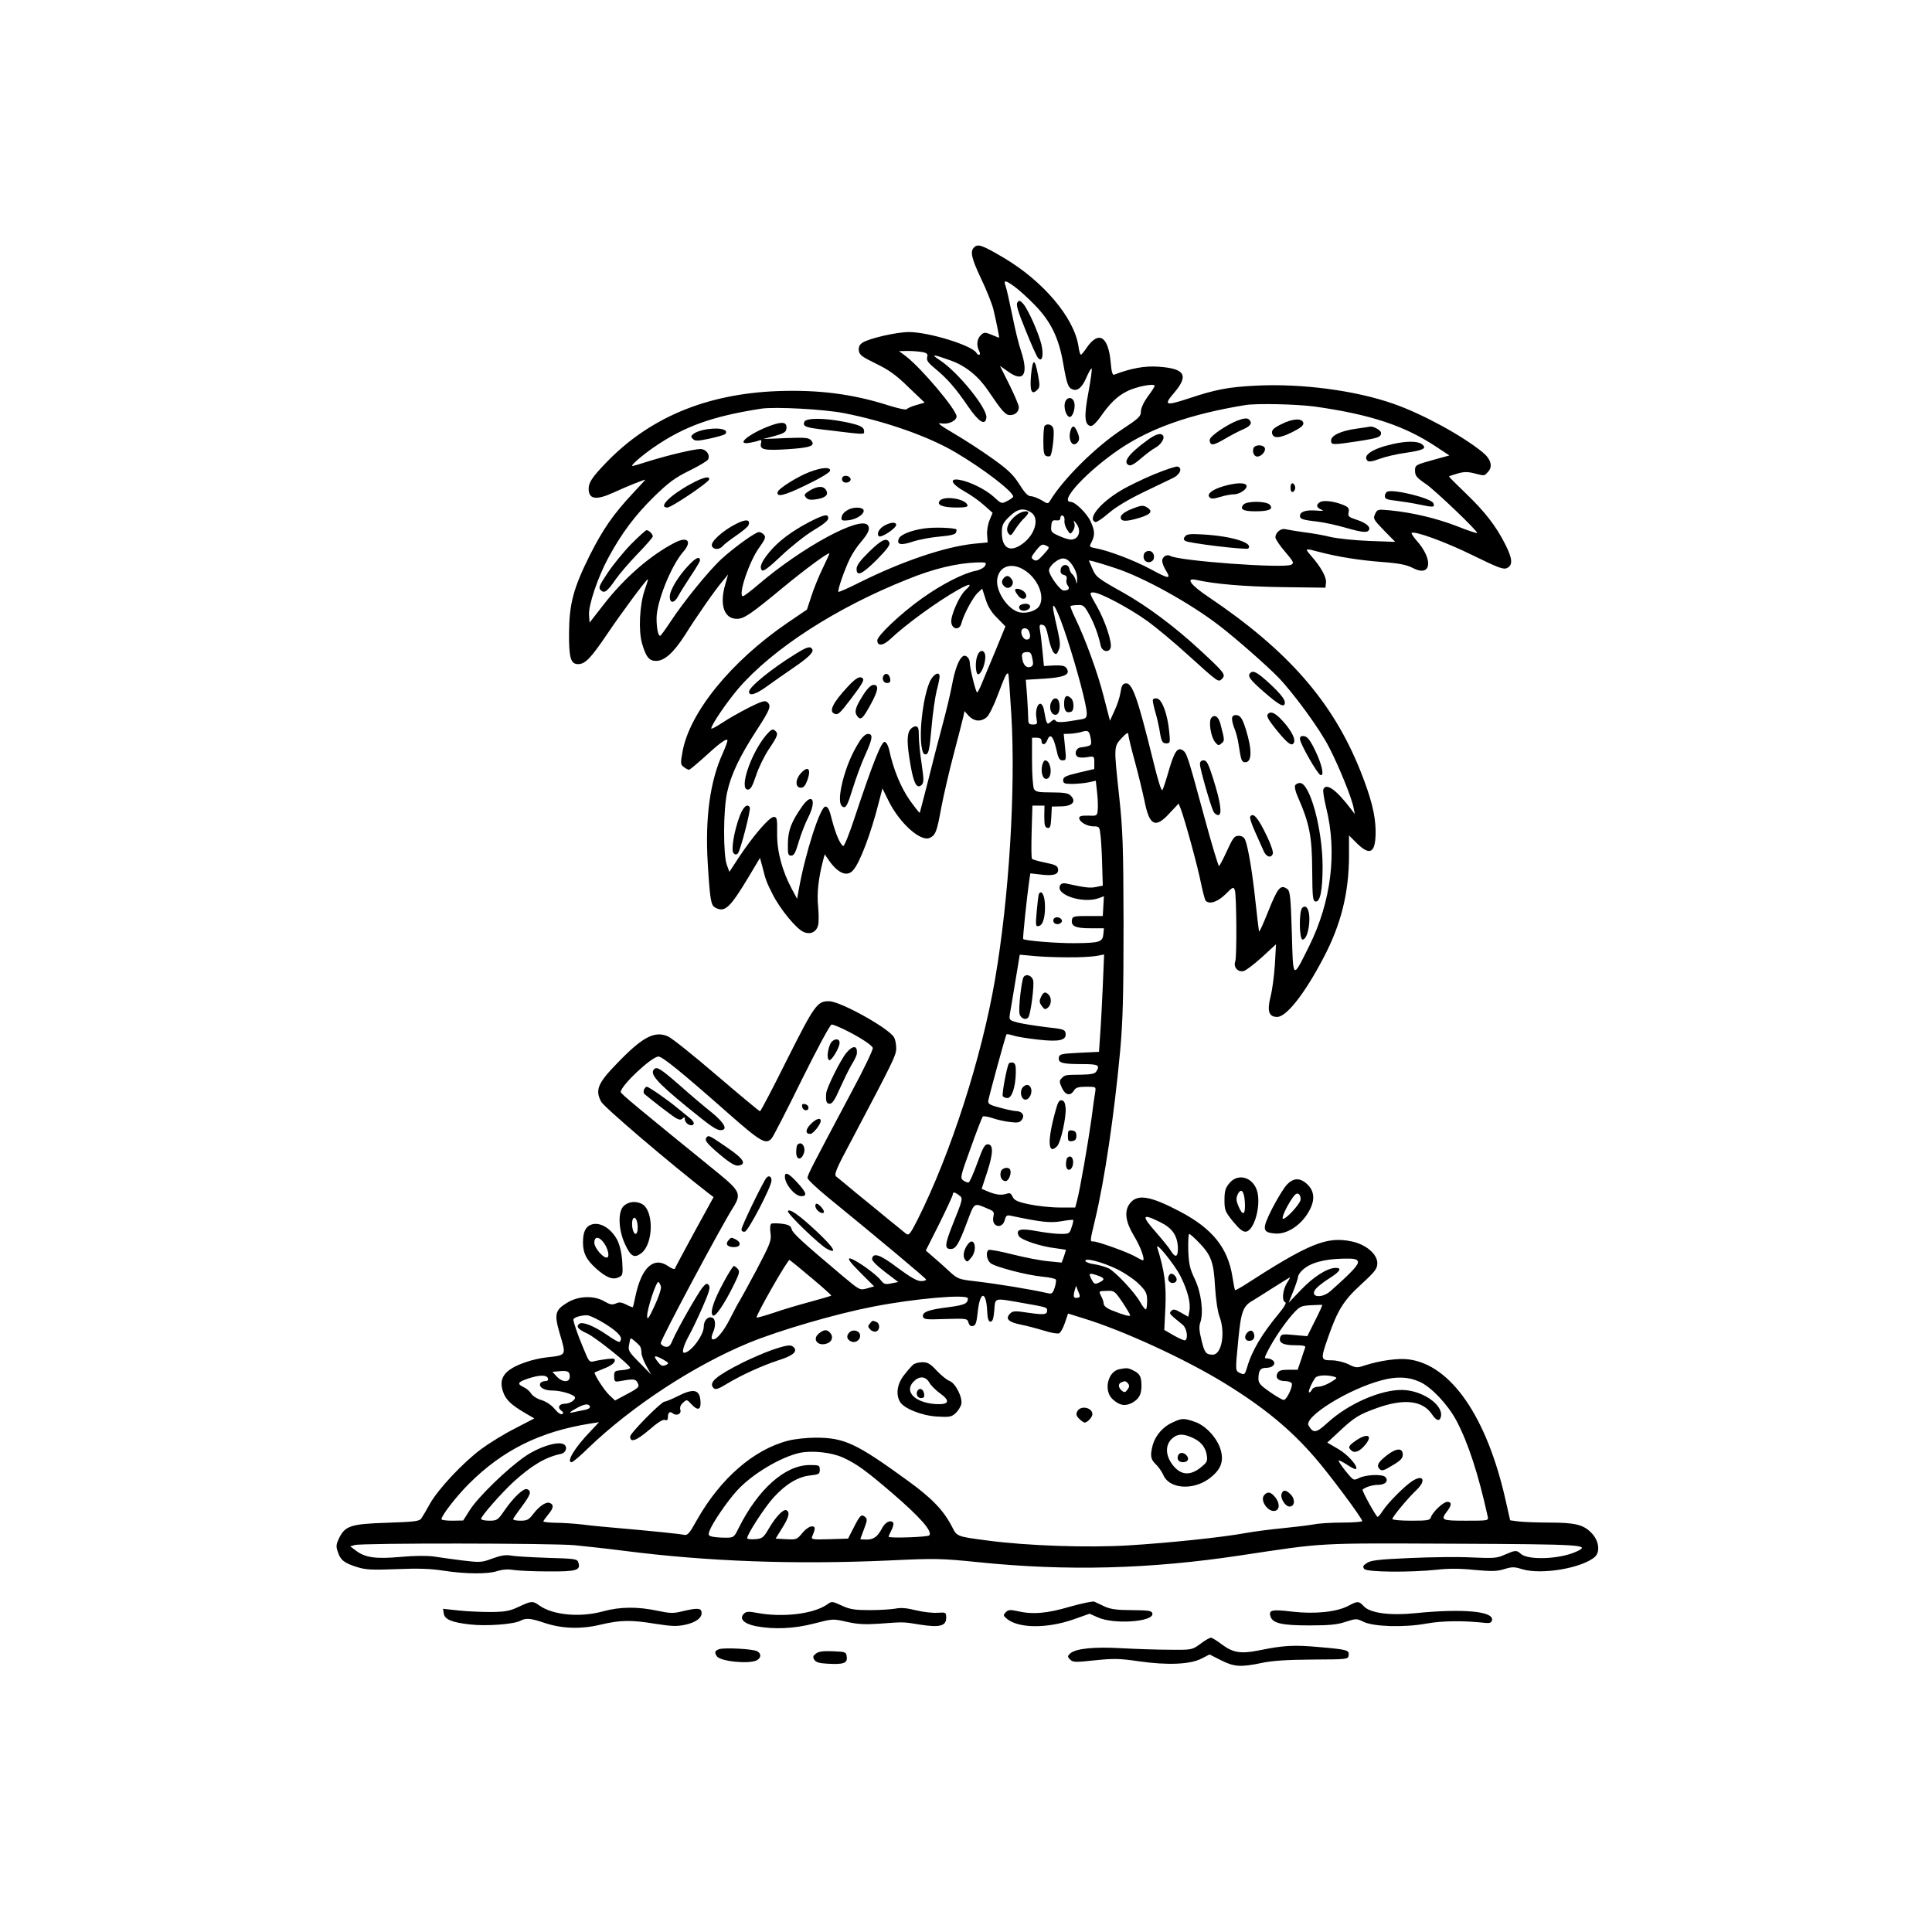 <?xml version="1.0" standalone="no"?>
<!DOCTYPE svg PUBLIC "-//W3C//DTD SVG 20010904//EN"
 "http://www.w3.org/TR/2001/REC-SVG-20010904/DTD/svg10.dtd">
<svg version="1.0" xmlns="http://www.w3.org/2000/svg"
 width="1024pt" height="1024pt" viewBox="0 0 1024 1024"
 preserveAspectRatio="xMidYMid meet">
<g transform="translate(0,1024) scale(0.1,-0.1)"
fill="#000000" stroke="none">
<path d="M5162 8928 c-21 -21 -13 -57 38 -165 28 -58 57 -131 65 -162 16 -67
33 -151 30 -151 -1 0 -19 7 -40 16 -34 14 -39 14 -56 -2 -21 -19 -25 -55 -9
-85 11 -20 -3 -28 -15 -9 -25 40 -253 110 -357 110 -66 0 -210 -33 -246 -56
-17 -11 -22 -23 -20 -42 3 -23 16 -33 90 -69 68 -33 107 -60 173 -125 l86 -82
-45 -13 c-25 -7 -47 -17 -50 -22 -3 -5 -45 4 -93 19 -193 62 -374 85 -593 77
-379 -15 -681 -142 -911 -383 -71 -74 -89 -102 -89 -134 0 -57 39 -63 131 -21
67 31 169 72 169 68 0 -1 -30 -33 -66 -72 -104 -111 -159 -191 -229 -330 -86
-173 -108 -256 -109 -410 -1 -132 9 -165 48 -165 38 0 68 32 156 162 74 110
206 288 214 288 2 0 -6 -26 -17 -57 -27 -79 -34 -214 -14 -284 21 -72 38 -92
74 -92 45 0 93 43 154 138 66 105 159 238 199 285 l29 35 -14 -49 c-33 -109
-8 -186 60 -186 38 0 70 21 250 170 114 94 235 183 241 177 1 -1 -15 -37 -36
-80 -21 -43 -48 -110 -60 -148 l-23 -70 -103 -70 c-300 -205 -521 -477 -557
-686 -11 -60 -10 -66 8 -79 10 -8 22 -14 27 -14 4 0 40 30 80 66 77 71 116
100 123 92 3 -3 -8 -34 -24 -70 -68 -149 -94 -341 -80 -582 12 -195 17 -224
39 -236 51 -28 77 -5 176 159 l62 104 12 -44 c19 -76 22 -83 55 -149 40 -79
126 -184 165 -200 36 -15 67 0 76 36 4 14 4 59 0 100 -7 70 2 148 25 238 l10
38 16 -23 c51 -77 102 -100 135 -61 36 40 95 197 136 360 l19 73 32 -65 c59
-120 173 -222 221 -196 29 15 36 33 59 160 12 63 41 189 65 280 24 91 47 180
51 198 l7 33 23 -26 c28 -29 64 -32 94 -7 12 9 39 63 60 120 38 101 47 119 55
111 2 -2 9 -98 16 -214 24 -394 -12 -975 -86 -1405 -71 -415 -234 -922 -410
-1273 -40 -79 -47 -87 -62 -76 -9 8 -53 43 -97 79 -44 36 -120 99 -170 139
-49 41 -96 80 -104 86 -11 11 3 44 82 191 225 426 237 451 237 488 0 21 -5 46
-11 57 -25 47 -281 190 -343 192 -64 2 -78 -18 -224 -308 -75 -151 -140 -275
-144 -275 -4 0 -107 86 -230 191 -123 106 -239 198 -258 206 -72 31 -137 -4
-277 -151 -95 -98 -109 -135 -77 -195 15 -29 365 -327 567 -484 l29 -22 -101
-184 c-55 -101 -102 -189 -104 -195 -2 -5 -17 0 -34 12 -77 54 -141 -3 -174
-153 -7 -33 -13 -61 -15 -63 -1 -2 -17 4 -34 13 -26 13 -38 15 -56 6 -19 -8
-31 -6 -60 11 -56 33 -140 30 -200 -8 -62 -38 -67 -60 -38 -160 36 -122 39
-116 -73 -129 -28 -3 -77 -14 -107 -25 -111 -38 -145 -83 -120 -156 14 -43 43
-70 118 -114 l48 -28 -102 -53 c-56 -28 -137 -78 -179 -109 -98 -73 -226 -210
-271 -288 -19 -35 -40 -70 -47 -80 -10 -15 -35 -18 -180 -23 -193 -6 -224 -16
-256 -82 -15 -31 -17 -43 -7 -71 14 -44 33 -60 100 -81 46 -15 76 -17 210 -12
113 5 181 3 250 -8 118 -18 236 -19 286 -2 25 8 55 11 84 6 25 -4 109 -8 186
-8 151 -1 173 6 159 48 -5 18 -17 20 -163 24 -86 3 -173 8 -193 12 -27 5 -54
1 -98 -15 -58 -22 -67 -22 -159 -11 -53 7 -122 16 -152 21 -34 5 -101 5 -177
-2 -133 -12 -190 -4 -240 36 l-27 20 25 7 c39 11 1043 10 1164 -1 61 -6 180
-19 265 -30 446 -57 905 -73 1400 -51 250 12 277 11 475 -9 468 -48 908 -37
1390 36 453 68 392 65 1124 62 694 -3 733 -6 658 -41 -86 -41 -257 -48 -296
-13 -23 21 -29 20 -85 -4 -41 -19 -59 -20 -173 -15 -71 4 -219 2 -330 -3 -163
-7 -207 -12 -228 -26 -21 -14 -24 -20 -14 -32 14 -17 241 -19 384 -4 61 7 125
7 200 -1 91 -8 118 -8 157 4 42 13 54 13 95 0 102 -31 317 5 386 65 29 26 22
85 -16 125 -43 46 -88 57 -228 57 -64 0 -136 3 -161 6 l-44 6 -23 102 c-99
444 -290 723 -516 751 -54 7 -150 -6 -228 -31 -45 -15 -50 -15 -90 5 -25 12
-63 21 -90 21 -58 0 -59 5 -16 127 50 142 81 191 175 277 73 67 84 82 84 111
0 48 -60 99 -135 115 -134 28 -225 -9 -578 -237 -22 -13 -40 -23 -41 -21 -2 2
-8 33 -14 71 -24 153 -106 255 -277 345 -161 85 -230 96 -269 40 -28 -40 -20
-95 24 -168 36 -59 61 -130 47 -130 -3 0 -21 9 -40 20 -37 22 -198 80 -222 80
-19 0 -19 -3 9 115 50 208 101 551 133 895 14 157 18 287 18 670 -1 419 -4
499 -23 677 -29 269 -29 265 13 311 24 26 35 32 35 21 0 -10 15 -73 34 -142
19 -69 42 -165 52 -212 26 -133 58 -148 134 -64 l47 50 11 -28 c21 -54 91
-309 107 -393 10 -47 21 -89 25 -94 20 -21 63 -7 105 34 40 40 43 41 50 21 9
-30 11 -352 2 -377 -11 -30 14 -58 44 -51 13 3 57 37 98 74 l74 68 -6 -109
c-4 -59 -14 -135 -23 -169 -19 -76 -9 -107 35 -107 49 0 145 121 245 312 94
178 136 346 136 547 l0 103 41 -41 c72 -71 101 -52 100 66 -1 84 -24 175 -81
318 -146 365 -382 636 -805 921 -93 62 -123 102 -68 91 102 -23 258 -36 458
-39 l230 -3 3 27 c3 29 -27 83 -79 142 -35 41 -34 41 41 21 98 -26 216 -45
338 -54 91 -7 128 -15 161 -32 97 -50 110 44 19 146 -17 20 -29 38 -26 40 13
13 179 -47 321 -117 137 -67 165 -78 184 -69 32 15 30 49 -8 124 -48 96 -108
174 -208 270 -50 48 -91 89 -91 91 0 2 20 9 45 16 34 10 55 10 89 1 56 -14 52
-14 70 5 30 29 20 69 -26 107 -111 90 -319 203 -473 257 -200 70 -484 108
-725 96 -147 -7 -216 -20 -357 -67 -127 -42 -138 -38 -79 30 77 91 57 127 -80
137 -74 6 -147 -7 -239 -42 -8 -4 -14 15 -18 63 -12 141 -64 173 -128 79 -13
-20 -27 -36 -30 -36 -4 0 -10 20 -13 45 -23 151 -186 344 -395 468 -117 69
-138 76 -159 55z m215 -207 c21 -15 69 -58 105 -95 86 -87 130 -176 153 -311
19 -109 26 -130 50 -139 27 -10 51 11 74 65 12 28 25 49 27 46 3 -3 -5 -60
-17 -126 -24 -127 -21 -173 12 -179 9 -1 29 17 49 45 52 75 91 113 143 139 48
25 147 44 147 29 0 -4 -16 -30 -37 -57 -22 -31 -36 -62 -36 -79 0 -26 -12 -37
-100 -95 -141 -93 -314 -265 -382 -379 -10 -16 -13 -16 -45 4 -19 11 -45 21
-56 21 -16 0 -33 18 -61 63 -32 50 -59 77 -139 134 -54 39 -146 99 -204 133
-80 47 -97 61 -71 56 37 -7 81 14 81 37 0 35 -188 258 -270 320 l-35 26 46 1
c26 0 61 -3 78 -6 25 -5 30 -10 25 -28 -4 -16 6 -30 43 -60 64 -53 107 -102
174 -200 57 -83 91 -104 97 -60 7 48 -151 243 -248 306 -49 32 -37 32 60 -3
78 -28 146 -83 197 -159 73 -108 92 -130 116 -130 28 0 47 18 47 42 0 11 -23
64 -50 119 l-50 100 44 -31 c82 -59 109 -14 67 112 -11 31 -32 116 -46 189
-15 73 -31 143 -36 156 -11 30 0 29 48 -6z m1593 -636 c295 -42 474 -101 644
-214 l68 -45 -80 -22 c-98 -27 -102 -29 -102 -57 0 -29 7 -38 60 -74 51 -36
276 -251 269 -258 -3 -2 -52 14 -109 37 -107 41 -232 71 -352 83 -66 6 -68 6
-80 -20 -11 -24 -8 -29 48 -87 l59 -60 -140 5 c-77 3 -168 13 -203 21 -35 9
-98 20 -140 25 -42 6 -86 13 -98 16 -24 7 -54 -17 -54 -43 0 -9 23 -44 51 -76
45 -53 49 -60 33 -69 -38 -21 -599 20 -642 47 -17 10 -42 -5 -42 -26 0 -12 9
-36 21 -54 27 -45 14 -43 -84 10 -83 45 -222 98 -289 110 -36 7 -36 7 -22 34
18 36 17 59 -5 107 -19 43 -82 105 -106 105 -65 0 88 164 261 281 165 111 376
185 664 232 61 10 274 5 370 -8z m-2495 -35 c219 -43 449 -124 590 -208 148
-87 305 -208 305 -234 0 -4 -14 -15 -31 -23 -30 -16 -31 -16 -71 21 -45 41
-129 82 -184 91 -56 9 -41 -23 29 -62 32 -18 78 -50 103 -73 l45 -40 -16 -39
c-9 -21 -15 -56 -13 -78 l3 -40 -74 -7 c-153 -16 -380 -93 -605 -205 -59 -30
-110 -52 -112 -50 -7 6 34 123 62 179 13 26 37 62 53 80 44 52 55 76 40 95
-41 49 -347 -117 -578 -314 -41 -35 -78 -63 -83 -63 -29 0 33 186 87 259 30
42 35 54 25 66 -7 8 -19 15 -27 15 -19 0 -130 -80 -198 -142 -66 -60 -204
-230 -271 -333 -27 -41 -52 -75 -55 -75 -11 0 -19 41 -19 93 0 87 77 278 141
352 49 56 24 84 -44 49 -130 -67 -268 -187 -378 -329 l-74 -95 -3 40 c-4 51
47 202 103 305 70 129 141 224 242 323 79 77 111 100 188 138 51 25 96 52 99
60 10 26 -12 54 -42 54 -34 0 -172 -33 -275 -65 -43 -14 -81 -25 -84 -25 -15
0 46 53 112 99 161 111 311 165 570 205 73 11 334 -3 440 -24z m990 -526 c43
-28 25 -107 -34 -157 -71 -60 -121 -39 -121 50 0 39 5 51 39 84 43 43 76 49
116 23z m177 -43 c-2 -12 4 -34 14 -48 16 -25 17 -26 30 -8 8 11 12 28 9 39
-6 21 -6 21 9 2 30 -38 14 -86 -28 -86 -12 0 -40 9 -64 20 -40 18 -43 22 -40
52 2 28 7 32 26 30 15 -2 22 2 22 13 0 9 6 15 13 12 6 -2 11 -14 9 -26z m-111
-180 c-29 -32 -38 -37 -52 -28 -16 10 -15 14 12 49 26 32 33 36 52 27 22 -10
22 -10 -12 -48z m154 -58 c16 -25 25 -50 24 -73 -1 -27 -3 -29 -6 -10 -3 13
-11 29 -18 35 -7 5 -15 19 -17 30 -5 29 -42 26 -46 -3 -3 -17 2 -25 16 -29 14
-3 18 -11 15 -24 -3 -10 0 -25 6 -32 13 -16 5 -27 -21 -27 -19 0 -78 81 -78
107 0 23 47 63 74 63 18 0 33 -11 51 -37z m226 -14 c146 -47 394 -184 549
-303 89 -68 254 -213 317 -278 79 -82 219 -273 267 -368 52 -100 121 -270 130
-320 l7 -35 -23 30 c-76 100 -130 138 -144 101 -3 -8 4 -52 15 -97 59 -235 27
-497 -90 -733 -89 -179 -85 -182 -92 70 -6 190 -9 221 -24 232 -36 26 -50 9
-103 -123 -23 -58 -44 -104 -46 -102 -2 1 -10 70 -19 152 -16 155 -39 293 -55
333 -6 15 -18 22 -35 22 -22 0 -30 -10 -62 -80 -20 -44 -39 -80 -42 -80 -4 0
-40 120 -80 268 -86 317 -91 332 -113 346 -27 17 -44 -8 -73 -108 -14 -49 -29
-96 -34 -103 -5 -9 -24 51 -50 159 -82 332 -110 411 -145 406 -16 -2 -22 -13
-27 -48 -4 -25 -18 -69 -32 -97 l-24 -53 -33 128 c-32 126 -96 302 -151 416
-16 33 -27 61 -25 64 3 2 19 5 37 5 30 2 36 -3 61 -48 27 -48 50 -110 62 -167
7 -31 42 -39 52 -13 11 26 -28 144 -72 221 -41 72 -41 74 -19 74 35 0 189 -82
287 -152 48 -35 144 -115 213 -178 166 -150 162 -147 182 -128 21 22 15 31
-117 153 -134 124 -279 232 -405 303 -139 78 -147 84 -166 130 l-18 42 27 -6
c15 -4 66 -19 113 -35z m-690 12 c-6 -10 -27 -22 -48 -26 -64 -12 -181 -71
-287 -147 -111 -79 -236 -197 -236 -222 0 -32 31 -29 68 6 86 81 249 199 360
262 65 36 79 35 38 -3 -32 -30 -78 -135 -74 -169 4 -40 45 -44 54 -5 11 45 60
136 86 161 l24 22 18 -56 c12 -39 31 -70 62 -100 l43 -44 -50 -122 c-28 -68
-61 -147 -73 -175 -11 -29 -24 -53 -27 -53 -7 0 -39 129 -39 158 0 23 -21 44
-36 34 -22 -14 -43 -70 -59 -157 -9 -48 -32 -143 -50 -209 -18 -67 -52 -197
-75 -291 -24 -93 -44 -171 -45 -173 -2 -2 -26 29 -54 68 -47 68 -86 162 -108
265 -5 23 -15 41 -24 43 -17 3 -64 -115 -159 -401 -28 -86 -56 -155 -61 -151
-17 10 -40 65 -59 137 -13 55 -22 72 -35 72 -28 0 -108 -251 -142 -444 l-8
-45 -27 50 c-52 97 -80 200 -79 296 1 81 -1 88 -18 88 -23 0 -109 -100 -184
-213 l-51 -78 -14 38 c-19 55 -19 288 2 383 20 94 67 192 156 329 73 112 80
131 56 150 -11 10 -32 3 -98 -30 -45 -23 -109 -59 -140 -80 -32 -21 -58 -35
-58 -30 0 19 81 138 143 211 182 211 518 429 898 580 140 57 261 85 367 89 49
1 52 0 43 -18z m206 -21 c71 -43 112 -136 83 -189 -14 -27 -64 -44 -104 -37
-66 13 -135 120 -119 185 14 62 76 80 140 41z m229 -365 c55 -169 104 -356
104 -395 0 -24 -5 -29 -32 -33 -96 -17 -126 -18 -133 -7 -5 8 -12 7 -25 -5
-21 -19 -23 -15 -36 58 -3 21 -12 37 -20 37 -17 0 -28 -42 -20 -80 5 -27 3
-30 -19 -30 -21 0 -25 5 -25 28 0 16 -3 69 -6 119 l-7 90 99 6 c107 7 139 22
117 55 -8 13 -23 16 -65 15 l-55 -3 -7 73 c-4 39 -9 89 -13 111 -5 33 -4 38
13 34 14 -2 21 -19 31 -68 7 -35 20 -71 28 -79 12 -12 16 -11 26 13 10 22 9
40 -5 104 -10 42 -20 91 -23 107 -10 67 28 -11 73 -150z m-202 39 c11 -28 6
-44 -13 -44 -18 0 -35 35 -25 52 9 14 31 9 38 -8z m19 -151 c5 -23 2 -33 -10
-37 -22 -9 -40 9 -45 44 -4 23 0 30 16 33 27 4 32 -1 39 -40z m308 -417 c6
-38 6 -39 -56 -48 -23 -4 -33 -37 -13 -49 7 -5 30 -6 51 -2 37 6 37 5 37 -29
l0 -34 -82 -19 c-70 -17 -83 -23 -83 -40 0 -17 7 -20 50 -20 28 1 66 4 87 9
l36 8 7 -64 c4 -35 5 -77 3 -93 -3 -29 -5 -30 -50 -28 -35 1 -48 -3 -48 -12 0
-21 41 -45 76 -45 32 0 32 -1 38 -57 3 -32 7 -103 8 -158 l3 -99 -35 -7 c-31
-7 -57 -4 -154 17 -18 5 -31 2 -36 -7 -32 -50 120 -101 205 -69 l26 10 -3 -53
-3 -52 -80 0 c-69 0 -80 -2 -83 -18 -7 -35 16 -47 95 -47 l74 0 -3 -32 c-4
-41 -20 -46 -153 -47 -92 -1 -263 13 -272 22 -3 4 20 227 33 315 l5 33 53 -6
c69 -9 98 0 94 28 -2 18 -14 24 -68 35 -35 7 -67 16 -70 20 -4 4 -4 69 -2 145
l4 137 32 0 32 0 -1 -57 c0 -46 3 -58 17 -61 14 -3 17 6 20 55 l3 58 48 1 c62
1 84 26 51 58 -12 12 -36 16 -99 16 -73 0 -86 3 -95 19 -5 11 -10 76 -10 145
l0 126 25 0 c15 0 25 -6 25 -14 0 -27 20 -27 30 -1 15 41 32 25 48 -43 11 -51
17 -62 34 -62 19 0 20 4 13 70 l-7 70 33 1 c19 1 45 5 59 9 37 12 44 7 51 -34z
m-121 -1160 c58 -1 125 3 149 7 l43 8 -7 -168 c-4 -92 -10 -208 -14 -258 l-6
-90 -105 -5 c-97 -5 -105 -7 -108 -26 -4 -28 19 -34 126 -34 84 0 94 -6 72
-40 -7 -11 -29 -15 -77 -16 -88 -1 -89 -1 -106 -19 -13 -13 -13 -19 1 -50 18
-40 45 -46 64 -15 10 16 24 20 65 20 52 0 52 0 48 -27 -3 -16 -12 -80 -20
-143 -18 -129 -61 -376 -76 -432 l-10 -38 -84 0 c-46 0 -119 8 -161 17 -61 13
-78 21 -87 40 -8 18 -15 22 -31 16 -29 -9 -56 -6 -98 11 l-35 15 29 88 c33
101 34 148 3 148 -16 0 -26 -19 -55 -99 -20 -55 -40 -101 -46 -103 -5 -2 -18
3 -28 10 -18 13 -16 21 39 173 31 87 60 162 64 166 3 4 26 0 51 -8 25 -9 67
-18 94 -21 40 -5 51 -3 62 12 17 23 2 45 -30 46 -11 0 -50 8 -86 18 -54 14
-64 20 -62 37 6 31 92 348 97 352 2 2 19 -1 37 -7 18 -6 76 -15 129 -21 113
-13 152 -4 147 33 -3 20 -11 23 -103 33 -55 7 -122 17 -149 24 -48 13 -48 13
-43 48 4 19 16 97 29 173 l23 139 75 -7 c41 -4 122 -7 180 -7z m-1182 -384
c79 -39 142 -80 148 -96 3 -7 -46 -110 -109 -227 -212 -399 -237 -446 -237
-462 0 -8 46 -52 102 -98 284 -232 523 -432 526 -440 2 -5 -10 -9 -26 -9 -22
0 -56 20 -124 70 -92 70 -129 83 -136 49 -2 -10 24 -36 68 -70 l71 -54 -36 -7
c-32 -7 -40 -5 -57 17 -27 35 -142 115 -164 115 -13 0 3 -22 55 -74 l74 -74
-38 -11 c-38 -10 -38 -10 -129 66 -216 182 -265 227 -270 248 -5 18 -15 24
-52 29 -25 3 -51 3 -56 0 -6 -4 -8 -25 -4 -50 5 -40 -1 -55 -75 -196 -45 -84
-85 -157 -89 -163 -4 -5 -27 -47 -50 -93 -38 -76 -81 -124 -97 -108 -3 3 -1
17 5 31 17 36 15 75 -3 81 -23 9 -45 -15 -45 -48 0 -45 -70 -138 -104 -138
-14 0 -3 39 25 90 17 30 50 100 74 155 34 77 41 103 32 113 -9 12 -15 10 -32
-10 -25 -29 -137 -226 -160 -281 -12 -30 -21 -38 -38 -35 -12 2 -23 10 -25 19
-3 14 318 616 385 721 42 68 35 85 -74 175 -437 355 -523 426 -523 435 0 34
164 188 200 188 21 0 121 -81 377 -307 167 -147 194 -162 224 -125 8 9 80 149
159 310 83 167 150 292 158 292 7 0 39 -13 70 -28z m605 -877 c22 -16 22 -17
-35 -159 -41 -103 -42 -126 -9 -126 27 0 43 26 86 141 41 109 35 105 112 72
30 -12 34 -17 28 -42 -12 -54 48 -69 61 -16 6 23 11 26 33 21 157 -33 207 -39
265 -29 34 6 63 9 64 7 2 -1 -1 -19 -8 -38 -11 -35 -13 -36 -60 -36 -26 0 -83
7 -126 15 -86 16 -112 9 -94 -26 12 -21 116 -56 196 -65 30 -4 54 -8 54 -9 0
-1 -5 -17 -11 -35 l-12 -32 -70 7 c-39 3 -124 20 -189 36 -65 17 -123 27 -128
24 -16 -10 -11 -51 9 -69 22 -20 192 -65 279 -73 34 -3 65 -10 68 -15 3 -4 0
-24 -6 -43 -9 -29 -16 -34 -33 -30 -98 22 -261 49 -396 65 -79 9 -86 12 -130
52 -25 24 -64 58 -85 76 l-39 34 72 143 c39 79 71 148 71 154 0 15 11 13 33
-4z m1067 -143 c63 -31 90 -70 93 -133 2 -50 -12 -59 -35 -22 -9 16 -44 59
-77 97 -84 95 -80 107 19 58z m204 -107 c65 -67 79 -103 86 -235 4 -66 14
-134 24 -159 32 -86 11 -201 -36 -201 -36 0 -44 10 -60 78 -12 48 -14 71 -6
93 18 53 5 157 -29 229 -26 54 -32 79 -35 153 -1 48 1 87 5 87 4 0 27 -20 51
-45z m-98 -177 c39 -78 56 -144 48 -187 l-6 -30 -39 22 c-31 18 -40 20 -51 9
-13 -14 -13 -14 61 -74 21 -18 30 -71 13 -82 -4 -2 -31 9 -59 25 l-52 30 6
122 c5 117 -5 193 -43 314 -12 39 89 -86 122 -149z m-1954 -12 c59 -49 106
-92 104 -93 -2 -2 -53 -17 -112 -33 -60 -16 -148 -42 -196 -59 -49 -16 -88
-27 -88 -24 0 19 166 310 175 305 5 -3 58 -46 117 -96z m1617 48 c41 -20 94
-56 118 -80 38 -38 43 -49 43 -89 0 -25 -3 -45 -7 -45 -5 0 -18 18 -30 39 -30
53 -129 158 -166 178 -17 8 -50 18 -75 22 -25 3 -47 11 -49 17 -7 20 87 -4
166 -42z m1278 40 c6 -16 -31 -56 -144 -156 -50 -45 -118 -32 -76 14 10 11 42
36 71 54 55 35 66 54 32 54 -44 0 -117 -46 -183 -115 l-67 -70 25 62 c14 35
25 69 25 76 0 7 10 23 23 35 42 39 113 59 220 61 54 1 69 -2 74 -15z m-1378
-75 c37 -13 39 -22 6 -37 -22 -10 -26 -9 -40 18 -17 33 -13 35 34 19z m1001
-41 c-22 -37 -27 -94 -8 -100 8 -3 -5 -25 -33 -59 -90 -109 -143 -196 -169
-286 -12 -39 -14 -41 -36 -31 -28 13 -27 8 -10 185 14 142 25 172 78 201 16
10 66 41 111 70 45 28 83 52 84 52 2 0 -6 -15 -17 -32z m-3317 -17 c3 -11 -12
-56 -34 -103 -31 -67 -39 -77 -39 -53 0 38 49 187 60 180 4 -2 10 -13 13 -24z
m2210 -59 c-22 -5 -26 4 -18 35 l8 28 12 -30 c11 -26 11 -30 -2 -33z m236 -24
c22 -33 41 -65 41 -69 0 -9 -35 1 -97 26 -26 10 -43 24 -43 34 0 9 -6 28 -14
42 -13 26 -13 26 29 27 41 2 43 0 84 -60z m-819 20 c0 -27 -18 -35 -100 -46
-107 -13 -143 -26 -138 -50 3 -15 15 -17 119 -13 113 3 116 3 122 -19 4 -14
12 -21 24 -18 14 3 19 17 25 72 11 111 44 119 50 11 2 -45 7 -60 18 -60 11 0
16 16 20 60 6 69 -6 66 150 39 125 -22 130 -23 130 -39 0 -23 -14 -25 -99 -13
-72 11 -83 10 -97 -4 -27 -27 -10 -45 53 -58 32 -6 88 -21 124 -32 37 -12 73
-18 82 -15 8 3 22 28 31 55 l17 50 80 -25 c211 -64 545 -218 754 -347 206
-127 345 -242 474 -391 79 -91 251 -322 251 -337 0 -4 -47 -8 -104 -8 -57 0
-127 -4 -155 -10 -29 -5 -103 -14 -164 -20 -62 -6 -148 -17 -192 -25 -124 -23
-410 -53 -626 -66 -216 -13 -537 -2 -746 26 -159 21 -161 21 -185 69 -45 89
-107 154 -234 246 -276 201 -339 230 -491 230 -47 0 -112 -7 -146 -16 -183
-47 -359 -201 -483 -420 -39 -71 -50 -83 -68 -79 -22 5 -168 20 -351 36 -60 5
-146 13 -190 19 -44 5 -108 9 -142 9 -35 1 -63 4 -63 7 0 3 11 19 25 36 29 34
32 53 9 62 -20 8 -56 -17 -89 -60 -22 -29 -32 -34 -66 -34 -21 0 -39 3 -39 8
0 4 21 34 45 66 48 64 54 83 29 93 -19 7 -71 -42 -121 -114 -34 -50 -39 -53
-80 -53 -23 0 -43 4 -43 10 0 14 108 137 172 196 96 87 169 131 251 148 30 7
38 42 11 53 -35 13 -129 -17 -199 -65 -93 -63 -252 -217 -295 -286 l-35 -55
-57 -1 c-32 0 -58 3 -58 8 0 19 78 120 145 187 179 179 378 278 645 320 l45 7
-46 -49 c-83 -86 -129 -163 -99 -163 6 0 47 34 90 77 232 222 559 436 850 556
161 66 459 153 655 191 224 44 505 68 505 44z m1840 -118 l-41 -82 -68 6 c-59
6 -69 5 -75 -10 -11 -30 13 -44 76 -44 44 0 59 -3 56 -12 -3 -7 -13 -37 -22
-65 l-18 -53 -48 0 c-38 0 -52 -4 -59 -18 -13 -25 4 -42 40 -42 15 0 31 -5 35
-11 9 -15 -26 -89 -42 -89 -7 0 -40 19 -73 42 -49 34 -61 47 -61 69 0 44 10
59 39 59 35 0 55 19 40 37 -7 7 -20 13 -30 13 -19 0 -19 1 1 41 34 65 85 140
129 191 40 44 45 47 99 50 31 2 58 2 60 2 2 -1 -15 -39 -38 -84z m-3757 -20
c71 -46 91 -72 71 -92 -3 -4 -33 13 -67 37 -71 49 -133 73 -149 57 -15 -15 -2
-29 45 -50 43 -20 227 -167 227 -182 0 -5 -19 -10 -42 -12 -40 -3 -43 -5 -43
-33 0 -24 4 -29 20 -27 83 15 93 14 104 -6 12 -23 9 -27 -67 -67 l-52 -28 -31
29 c-27 26 -83 113 -77 120 2 1 26 11 53 22 29 11 51 27 53 37 3 15 -2 16 -40
12 -23 -3 -55 -8 -69 -12 -25 -6 -28 -3 -56 67 -32 75 -52 136 -54 153 0 11
33 23 71 24 14 0 59 -21 103 -49z m179 -115 c4 -5 8 -21 8 -35 0 -14 12 -45
26 -70 l25 -45 -62 63 c-58 59 -61 64 -54 98 6 36 6 36 28 17 12 -10 25 -22
29 -28z m137 -100 c-17 -7 -25 -5 -40 14 -29 36 -23 41 21 18 37 -21 38 -23
19 -32z m-509 -61 c0 -33 -39 -32 -69 0 l-23 25 33 3 c48 5 59 -1 59 -28z
m-116 -9 c3 -10 -1 -15 -14 -15 -10 0 -22 -5 -25 -10 -13 -20 17 -40 60 -40
43 0 102 -16 120 -32 13 -12 -21 -38 -51 -38 -30 0 -41 -20 -20 -36 12 -8 14
-14 6 -19 -7 -4 -24 7 -40 27 -17 21 -45 39 -69 47 -23 6 -48 22 -56 35 -8 13
-26 28 -40 34 -36 17 -31 27 23 45 60 20 98 21 106 2z m4164 9 c22 -6 21 -8
-15 -30 -21 -13 -51 -24 -66 -24 -15 0 -30 -7 -33 -15 -4 -8 -10 -15 -15 -15
-9 0 14 53 33 78 11 13 58 16 96 6z m457 -28 c62 -28 148 -120 193 -203 63
-118 118 -287 167 -510 5 -23 5 -23 -115 -23 -130 0 -136 3 -100 50 25 32 25
50 1 50 -21 0 -78 -54 -87 -82 -5 -16 -17 -18 -105 -18 -56 0 -99 4 -99 9 0
12 85 114 129 155 51 49 35 83 -22 47 -40 -25 -132 -117 -159 -160 -11 -17
-23 -31 -26 -31 -8 0 -85 140 -80 145 17 14 53 25 83 25 38 0 57 22 37 42 -16
16 -105 12 -139 -6 -29 -14 -29 -14 -71 37 -22 28 -39 53 -37 56 3 2 23 -8 46
-23 22 -15 43 -25 46 -22 13 13 -42 76 -94 106 l-58 34 60 56 c83 78 107 93
208 129 140 49 237 38 286 -34 25 -38 44 -41 49 -9 8 61 -101 135 -205 137
-115 2 -287 -73 -398 -175 -59 -54 -74 -56 -99 -14 -28 45 209 193 386 240 80
22 145 19 203 -8z m-4398 -132 c2 -7 -13 -15 -34 -18 -21 -4 -49 -10 -63 -13
-16 -3 -9 4 20 20 47 27 71 30 77 11z m1340 -269 c73 -33 122 -69 260 -187
151 -130 218 -206 198 -226 -9 -9 -215 -16 -215 -7 0 3 7 20 16 37 9 18 12 34
7 39 -15 15 -42 0 -58 -31 -23 -44 -44 -60 -81 -60 -19 0 -34 1 -34 3 0 1 9
25 20 54 17 45 18 53 4 64 -19 15 -26 8 -61 -61 l-28 -55 -99 -3 c-91 -3 -98
-1 -91 15 18 44 18 53 -3 53 -11 0 -34 -16 -50 -36 -28 -34 -32 -35 -85 -32
l-56 3 34 55 c36 57 43 84 24 95 -15 10 -56 -32 -93 -95 -30 -51 -35 -55 -74
-58 -23 -2 -42 1 -42 5 0 21 94 166 141 217 65 71 129 109 194 116 45 5 50 7
50 30 0 24 -3 25 -55 25 -129 -1 -271 -127 -374 -332 -26 -53 -27 -53 -74 -53
-26 0 -57 3 -69 6 -19 5 -20 10 -12 31 15 41 93 155 144 211 79 88 233 180
336 202 66 13 166 2 226 -25z"/>
<path d="M5393 8638 c-9 -11 0 -43 42 -146 29 -73 59 -140 66 -148 22 -27 32
10 19 69 -15 61 -68 182 -96 216 -17 19 -22 21 -31 9z"/>
<path d="M5465 8255 c-8 -86 2 -112 32 -82 15 14 15 24 5 78 -17 91 -28 92
-37 4z"/>
<path d="M5644 8104 c-7 -28 9 -74 26 -74 16 0 31 48 24 76 -8 33 -42 32 -50
-2z"/>
<path d="M5537 7983 c-4 -3 -7 -39 -7 -80 0 -57 3 -75 15 -80 9 -3 19 -3 22 1
10 10 23 119 16 144 -5 21 -32 30 -46 15z"/>
<path d="M5676 7964 c-18 -48 5 -99 33 -71 14 14 14 30 -1 62 -13 29 -23 32
-32 9z"/>
<path d="M6559 8011 c-54 -21 -138 -77 -146 -98 -3 -8 -1 -19 5 -25 8 -8 27
-1 69 23 32 19 77 43 101 53 43 19 52 35 30 54 -9 7 -27 5 -59 -7z"/>
<path d="M6792 7992 c-41 -20 -52 -31 -50 -47 5 -31 40 -29 108 5 44 22 60 36
58 48 -5 27 -57 24 -116 -6z"/>
<path d="M7190 7968 c-82 -11 -135 -36 -135 -63 0 -24 8 -24 146 -3 103 16
119 21 119 44 0 13 -41 36 -58 33 -4 -1 -36 -6 -72 -11z"/>
<path d="M6080 7906 c-100 -73 -132 -118 -95 -132 9 -4 34 11 62 36 27 23 60
48 75 56 30 16 52 49 43 64 -11 18 -39 10 -85 -24z"/>
<path d="M7380 7886 c-106 -24 -160 -60 -132 -88 7 -7 27 -4 64 10 30 11 92
26 139 32 95 14 114 24 85 46 -24 17 -81 17 -156 0z"/>
<path d="M6644 7865 c-8 -21 3 -45 20 -45 21 0 46 28 40 45 -8 20 -53 19 -60
0z"/>
<path d="M6117 7726 c-60 -25 -139 -63 -175 -85 -112 -66 -181 -153 -136 -168
6 -2 38 19 70 47 37 32 105 73 184 111 69 33 141 68 160 77 36 18 49 54 20 59
-8 2 -64 -17 -123 -41z"/>
<path d="M6485 7663 c-61 -18 -89 -41 -75 -58 9 -10 20 -10 57 1 25 8 58 14
73 14 33 0 76 32 66 48 -9 16 -59 13 -121 -5z"/>
<path d="M6840 7655 c0 -17 5 -25 13 -22 6 2 12 12 12 22 0 10 -6 20 -12 23
-8 2 -13 -6 -13 -23z"/>
<path d="M7353 7634 c-7 -3 -13 -14 -13 -24 0 -14 12 -19 60 -24 33 -4 90 -13
127 -21 71 -15 79 -14 70 8 -10 26 -210 76 -244 61z"/>
<path d="M6997 7579 c-23 -14 -21 -28 6 -40 17 -7 11 -8 -28 -5 -54 4 -85 -6
-85 -29 0 -16 15 -21 95 -30 33 -4 97 -18 143 -31 91 -26 118 -29 127 -14 11
17 -13 38 -64 55 -43 14 -48 18 -43 40 4 21 -1 27 -29 39 -48 19 -102 26 -122
15z"/>
<path d="M6590 7565 c-20 -24 -1 -35 63 -35 74 0 97 11 78 34 -18 21 -123 22
-141 1z"/>
<path d="M6030 7554 c-58 -19 -90 -39 -90 -56 0 -23 28 -24 98 -3 59 18 73 33
47 52 -20 14 -30 15 -55 7z"/>
<path d="M6282 7398 c-10 -12 -10 -17 0 -25 16 -12 325 -49 334 -40 29 29 -85
65 -236 74 -68 4 -88 3 -98 -9z"/>
<path d="M6064 7305 c-9 -23 3 -45 25 -45 10 0 21 7 25 15 8 23 -4 45 -25 45
-11 0 -22 -7 -25 -15z"/>
<path d="M4263 8004 c-9 -25 5 -30 117 -43 207 -25 200 -25 200 -8 0 24 -20
34 -104 51 -104 21 -205 22 -213 0z"/>
<path d="M4083 7984 c-112 -42 -189 -104 -110 -91 17 3 40 8 49 12 13 5 15 2
12 -12 -10 -36 14 -42 139 -34 123 8 151 18 126 47 -12 14 -30 16 -134 12
l-120 -5 60 16 c47 13 61 21 63 37 5 37 -18 42 -85 18z"/>
<path d="M3723 7960 c-18 -4 -40 -13 -48 -20 -14 -11 -14 -15 -2 -27 11 -11
25 -11 87 2 41 9 79 20 83 24 27 27 -44 39 -120 21z"/>
<path d="M4290 7738 c-61 -23 -162 -86 -168 -105 -9 -31 36 -20 152 37 75 36
126 67 126 76 0 20 -44 17 -110 -8z"/>
<path d="M4465 7710 c-4 -7 -3 -16 3 -22 14 -14 45 -2 40 15 -6 16 -34 21 -43
7z"/>
<path d="M3663 7676 c-111 -60 -178 -127 -125 -126 21 1 214 130 220 148 7 21
-31 13 -95 -22z"/>
<path d="M4292 7640 c-29 -18 -32 -23 -21 -36 9 -12 24 -15 51 -11 51 7 71 23
57 48 -13 25 -46 24 -87 -1z"/>
<path d="M4981 7586 c-19 -22 16 -36 89 -36 45 0 61 3 58 13 -12 34 -124 51
-147 23z"/>
<path d="M4495 7538 c-24 -13 -35 -28 -35 -47 0 -10 10 -12 41 -8 44 6 86 37
75 56 -9 14 -55 14 -81 -1z"/>
<path d="M4287 7472 c-91 -48 -161 -100 -209 -158 -42 -51 -55 -81 -39 -97 7
-7 38 16 104 79 52 49 128 109 170 134 48 28 77 51 77 63 0 25 -21 21 -103
-21z"/>
<path d="M3903 7464 c-71 -35 -138 -96 -130 -117 8 -22 40 -22 58 -1 7 9 40
34 72 56 32 22 61 46 64 54 12 31 -13 34 -64 8z"/>
<path d="M4689 7455 c-30 -16 -44 -44 -31 -57 11 -11 91 41 92 60 0 16 -28 15
-61 -3z"/>
<path d="M4898 7439 c-70 -10 -126 -33 -134 -54 -13 -32 11 -37 73 -16 33 11
97 23 143 27 56 5 83 11 87 21 3 8 4 15 2 17 -11 9 -121 13 -171 5z"/>
<path d="M3345 7356 c-40 -41 -96 -110 -124 -152 -46 -69 -50 -79 -37 -92 19
-19 34 -8 79 57 17 25 68 85 114 133 46 47 83 90 83 95 0 12 -21 33 -33 33 -5
0 -42 -34 -82 -74z"/>
<path d="M4606 7315 c-47 -46 -66 -72 -66 -90 0 -43 29 -29 107 48 52 53 72
79 67 90 -12 31 -42 17 -108 -48z"/>
<path d="M3653 7247 c-56 -57 -103 -135 -103 -169 0 -39 25 -36 46 5 9 17 39
64 65 104 27 40 49 77 49 82 0 24 -20 17 -57 -22z"/>
<path d="M5386 7509 c-41 -32 -58 -72 -42 -95 12 -16 15 -15 38 22 14 21 35
48 47 58 11 11 21 23 21 28 0 15 -37 8 -64 -13z"/>
<path d="M6627 6673 c-17 -16 -2 -36 74 -102 83 -72 109 -85 109 -53 -1 19
-34 58 -104 120 -47 41 -66 49 -79 35z"/>
<path d="M6110 6528 c0 -8 6 -37 14 -64 8 -27 17 -67 21 -89 10 -65 15 -75 37
-75 20 0 21 4 15 63 -9 93 -38 171 -65 175 -14 2 -22 -2 -22 -10z"/>
<path d="M6720 6455 c-8 -10 0 -26 36 -72 55 -69 83 -95 95 -87 20 12 7 49
-33 100 -50 61 -81 80 -98 59z"/>
<path d="M6420 6435 c-15 -19 -3 -99 20 -128 15 -19 20 -20 34 -7 18 14 17 17
-5 101 -10 41 -31 55 -49 34z"/>
<path d="M6530 6430 c0 -11 6 -36 14 -54 7 -18 17 -53 20 -77 14 -91 17 -99
36 -99 36 0 37 66 3 175 -19 60 -30 75 -54 75 -12 0 -19 -7 -19 -20z"/>
<path d="M6890 6323 c1 -25 92 -185 109 -191 22 -7 7 59 -31 136 -24 49 -39
68 -55 70 -17 3 -23 -2 -23 -15z"/>
<path d="M6360 6189 c0 -23 57 -223 72 -251 5 -10 16 -18 25 -18 22 0 13 67
-27 193 -25 79 -34 97 -50 97 -14 0 -20 -7 -20 -21z"/>
<path d="M6864 6076 c-3 -8 3 -34 14 -58 63 -144 76 -210 77 -393 1 -139 3
-160 17 -163 25 -5 38 57 38 186 0 196 -67 442 -120 442 -11 0 -23 -6 -26 -14z"/>
<path d="M6626 5911 c-3 -5 8 -40 25 -77 17 -38 37 -84 45 -101 14 -35 41 -44
50 -18 4 8 -10 50 -31 93 -47 98 -73 129 -89 103z"/>
<path d="M6902 5428 c-18 -18 -16 -168 2 -168 19 0 36 52 36 110 0 52 -18 78
-38 58z"/>
<path d="M4215 6773 c-127 -78 -245 -175 -245 -199 0 -26 37 -14 96 29 33 24
93 66 134 94 84 57 115 87 105 102 -10 18 -28 13 -90 -26z"/>
<path d="M5180 6764 c-13 -33 -9 -99 5 -98 15 2 34 46 37 84 4 45 -27 55 -42
14z"/>
<path d="M4687 6664 c-16 -16 -7 -44 14 -44 15 0 20 5 17 22 -3 22 -19 33 -31
22z"/>
<path d="M4931 6633 c-35 -71 -60 -256 -47 -347 6 -37 11 -46 24 -44 14 3 19
26 29 139 6 74 19 162 27 196 9 33 16 68 16 77 0 29 -29 16 -49 -21z"/>
<path d="M4492 6599 c-79 -85 -100 -130 -69 -142 19 -7 27 0 85 76 60 79 74
102 65 111 -15 15 -37 3 -81 -45z"/>
<path d="M4576 6558 c-43 -68 -49 -90 -33 -113 19 -25 29 -16 71 60 41 75 46
105 16 105 -13 0 -32 -18 -54 -52z"/>
<path d="M4822 6370 c-16 -26 -15 -76 4 -185 17 -99 34 -129 59 -105 12 13 12
27 0 110 -8 52 -15 119 -15 148 0 43 -3 52 -18 52 -9 0 -23 -9 -30 -20z"/>
<path d="M4060 6343 c-81 -97 -145 -288 -96 -288 14 0 24 17 43 74 13 41 44
104 68 140 49 73 52 83 31 100 -11 9 -20 4 -46 -26z"/>
<path d="M4554 6308 c-40 -63 -69 -134 -89 -213 -20 -83 -17 -128 7 -133 13
-3 23 18 48 100 18 57 47 136 66 177 39 86 43 111 14 111 -12 0 -30 -16 -46
-42z"/>
<path d="M4246 6143 c-32 -34 -32 -78 -1 -78 15 0 24 12 35 42 20 58 3 76 -34
36z"/>
<path d="M4253 5968 c-58 -82 -76 -128 -77 -198 -1 -57 1 -65 18 -65 14 0 23
16 40 75 12 41 35 99 50 128 45 89 22 134 -31 60z"/>
<path d="M3921 5916 c-31 -82 -47 -184 -33 -198 9 -9 15 -9 23 -1 13 13 70
233 63 244 -13 22 -34 4 -53 -45z"/>
<path d="M5322 7178 c-16 -16 -15 -33 4 -48 22 -19 54 12 38 37 -14 22 -27 26
-42 11z"/>
<path d="M5380 7112 c0 -5 8 -19 18 -31 22 -27 54 -13 36 16 -12 19 -54 31
-54 15z"/>
<path d="M5404 7029 c-10 -17 12 -32 35 -24 29 9 27 35 -3 35 -14 0 -28 -5
-32 -11z"/>
<path d="M5640 6511 c0 -39 12 -53 38 -43 15 5 16 54 0 70 -24 24 -38 13 -38
-27z"/>
<path d="M5570 6515 c-12 -32 4 -68 28 -63 25 5 24 81 0 86 -12 2 -21 -6 -28
-23z"/>
<path d="M5524 6185 c-9 -38 3 -77 24 -73 33 6 24 98 -9 98 -5 0 -11 -11 -15
-25z"/>
<path d="M5507 5503 c-3 -4 -8 -46 -12 -91 -7 -78 -6 -84 11 -80 23 4 36 54
32 121 -3 45 -18 71 -31 50z"/>
<path d="M5585 5370 c-4 -7 -3 -16 3 -22 14 -14 45 -2 40 15 -6 16 -34 21 -43
7z"/>
<path d="M5425 5061 c-11 -19 -28 -169 -21 -195 7 -28 40 -36 49 -13 13 35 29
166 23 190 -6 27 -38 38 -51 18z"/>
<path d="M5520 4961 c-13 -26 -13 -33 4 -56 12 -16 16 -17 30 -6 19 16 21 52
4 69 -17 17 -26 15 -38 -7z"/>
<path d="M5347 4603 c-11 -19 -38 -164 -32 -173 3 -5 15 -10 25 -10 23 0 43
60 44 135 1 38 -3 50 -16 53 -9 2 -18 -1 -21 -5z"/>
<path d="M5420 4476 c-16 -20 -9 -60 12 -64 21 -4 41 32 33 58 -7 24 -28 26
-45 6z"/>
<path d="M5596 4358 c-46 -163 -43 -244 7 -193 19 19 49 154 45 202 -2 26 -8
39 -20 41 -13 3 -21 -9 -32 -50z"/>
<path d="M5660 4220 c0 -27 3 -31 23 -28 16 2 22 10 22 28 0 18 -6 26 -22 28
-20 3 -23 -1 -23 -28z"/>
<path d="M5657 4103 c-4 -3 -7 -19 -7 -35 0 -35 27 -38 36 -4 8 35 -10 59 -29
39z"/>
<path d="M5305 4031 c-8 -26 4 -51 25 -51 17 0 34 45 23 62 -9 15 -42 8 -48
-11z"/>
<path d="M4399 4703 c-15 -37 -16 -77 -4 -82 12 -5 55 66 55 92 0 29 -39 21
-51 -10z"/>
<path d="M4486 4660 c-30 -36 -105 -186 -107 -215 -3 -42 1 -55 19 -55 13 0
28 22 52 78 19 42 46 98 61 124 16 26 29 53 30 60 6 47 -18 51 -55 8z"/>
<path d="M3467 4573 c-25 -24 14 -69 173 -199 124 -101 156 -124 179 -124 41
0 22 37 -46 93 -38 30 -115 95 -172 146 -100 87 -119 99 -134 84z"/>
<path d="M3413 4464 c-3 -8 -2 -19 3 -23 56 -46 153 -121 170 -129 15 -8 24
-8 32 0 9 9 12 8 12 -5 0 -22 36 -42 46 -25 4 7 -4 20 -20 32 -15 12 -43 35
-64 52 -50 42 -153 114 -164 114 -5 0 -11 -7 -15 -16z"/>
<path d="M4252 4373 c4 -21 33 -25 33 -3 0 8 -8 16 -18 18 -14 3 -18 -1 -15
-15z"/>
<path d="M4296 4281 c-28 -29 -28 -51 -1 -51 15 0 55 51 55 69 0 20 -26 11
-54 -18z"/>
<path d="M3747 4214 c-16 -16 -4 -32 68 -93 52 -44 81 -61 97 -59 47 6 31 35
-54 93 -93 64 -101 69 -111 59z"/>
<path d="M4227 4173 c-4 -3 -7 -21 -7 -40 0 -41 26 -45 40 -7 13 34 -11 69
-33 47z"/>
<path d="M4160 4004 c0 -40 53 -104 87 -104 33 0 28 19 -22 73 -45 49 -65 58
-65 31z"/>
<path d="M4062 3997 c-19 -23 -132 -257 -132 -273 0 -9 7 -14 18 -12 18 3 140
237 141 270 1 22 -14 31 -27 15z"/>
<path d="M4322 3844 c4 -20 34 -41 44 -31 8 8 -24 47 -38 47 -5 0 -8 -7 -6
-16z"/>
<path d="M4176 3821 c-7 -11 168 -180 207 -200 58 -31 38 5 -50 88 -96 90
-148 127 -157 112z"/>
<path d="M3860 3665 c-17 -20 -4 -35 31 -35 34 0 40 24 10 40 -25 13 -26 13
-41 -5z"/>
<path d="M3837 3447 c-55 -101 -75 -163 -59 -179 12 -12 60 57 113 165 27 55
31 68 20 81 -8 9 -17 16 -21 16 -5 0 -28 -37 -53 -83z"/>
<path d="M5132 3648 c-23 -28 -31 -65 -18 -83 12 -16 14 -15 35 11 33 41 16
112 -17 72z"/>
<path d="M6194 3475 c-7 -18 3 -35 21 -35 21 0 28 19 15 35 -16 19 -29 19 -36
0z"/>
<path d="M6612 3178 c-25 -25 -9 -54 23 -42 9 4 15 15 13 27 -4 25 -19 32 -36
15z"/>
<path d="M4610 3224 c-11 -12 -10 -18 3 -31 8 -9 23 -13 31 -10 21 8 21 43 0
51 -21 8 -20 8 -34 -10z"/>
<path d="M4340 3172 c-38 -31 -4 -71 45 -52 27 10 33 38 13 58 -17 17 -32 15
-58 -6z"/>
<path d="M4502 3178 c-17 -17 -15 -36 7 -47 24 -13 55 8 49 35 -4 22 -38 30
-56 12z"/>
<path d="M4092 3085 c-40 -14 -109 -44 -154 -66 -145 -73 -184 -107 -156 -136
11 -10 24 -6 73 24 77 46 182 94 270 123 76 24 102 45 84 67 -16 18 -33 16
-117 -12z"/>
<path d="M4840 3007 c-8 -7 -30 -31 -48 -55 -36 -45 -45 -100 -23 -140 19 -36
114 -75 197 -80 67 -4 77 -2 99 18 13 12 26 33 30 47 8 35 -30 112 -63 124
-14 5 -44 30 -67 54 -34 37 -48 45 -76 45 -19 0 -41 -6 -49 -13z m85 -94 c9
-16 34 -41 56 -57 58 -41 50 -62 -21 -58 -109 7 -169 65 -119 118 30 32 64 31
84 -3z"/>
<path d="M4867 2874 c-16 -16 -7 -44 14 -44 15 0 20 5 17 22 -3 22 -19 33 -31
22z"/>
<path d="M5933 2983 c-62 -12 -85 -114 -36 -159 36 -33 65 -39 102 -20 37 20
51 44 51 90 0 48 -8 65 -41 81 -28 15 -36 16 -76 8z m46 -76 c8 -10 7 -19 -3
-32 -12 -16 -16 -17 -30 -6 -19 16 -21 37 -3 44 20 9 24 8 36 -6z"/>
<path d="M3590 2839 c-30 -15 -61 -28 -68 -28 -18 -1 -182 -167 -182 -185 0
-34 32 -23 99 34 46 40 74 58 85 54 11 -4 16 0 16 13 0 27 10 35 26 22 20 -16
47 -3 40 19 -4 12 1 26 14 37 20 19 21 18 46 -9 32 -34 49 -29 47 13 -3 67
-35 75 -123 30z"/>
<path d="M5710 2760 c-8 -15 -6 -24 10 -40 11 -11 24 -20 29 -20 14 0 41 29
41 44 0 36 -62 49 -80 16z"/>
<path d="M6215 2701 c-50 -22 -91 -69 -105 -119 -15 -57 -12 -76 16 -103 14
-13 32 -39 40 -57 30 -72 153 -83 240 -21 63 46 82 90 64 154 -18 63 -79 129
-137 149 -58 20 -69 20 -118 -3z m115 -86 c38 -19 60 -49 66 -87 5 -30 2 -38
-26 -61 -60 -51 -111 -48 -155 9 -39 51 -40 107 -1 141 30 26 62 25 116 -2z"/>
<path d="M6244 2525 c-8 -20 4 -35 26 -35 25 0 35 17 20 35 -16 19 -39 19 -46
0z"/>
<path d="M6793 2323 c-9 -23 19 -68 42 -68 28 0 31 39 6 64 -25 25 -40 27 -48
4z"/>
<path d="M6700 2315 c-23 -27 20 -90 57 -83 26 5 27 40 3 71 -24 30 -42 34
-60 12z"/>
<path d="M7187 2605 c-41 -28 -44 -37 -23 -54 18 -15 46 -2 75 35 38 48 7 59
-52 19z"/>
<path d="M7355 2530 c-51 -39 -61 -58 -43 -76 12 -12 22 -9 68 19 43 25 55 38
55 57 0 36 -32 36 -80 0z"/>
<path d="M6516 3969 c-21 -25 -26 -41 -26 -89 0 -54 3 -62 46 -115 34 -41 52
-55 68 -53 41 6 77 123 62 203 -16 82 -101 113 -150 54z m82 -102 c4 -67 -11
-75 -34 -20 -12 28 -13 42 -5 60 18 40 36 22 39 -40z"/>
<path d="M6820 3960 c-16 -17 -50 -73 -77 -125 -56 -111 -54 -128 18 -133 58
-4 128 40 169 105 40 63 41 114 1 154 -39 38 -75 38 -111 -1z m73 -81 c-7 -25
-75 -99 -92 -99 -12 0 16 63 51 113 15 21 23 25 33 17 7 -6 10 -20 8 -31z"/>
<path d="M3309 3851 c-35 -28 -33 -124 3 -204 31 -67 49 -77 86 -50 66 49 69
227 4 262 -31 16 -67 13 -93 -8z m71 -118 c0 -35 -14 -44 -24 -17 -8 21 -8 59
1 67 11 11 23 -15 23 -50z"/>
<path d="M3133 3749 c-30 -11 -43 -40 -43 -94 0 -57 17 -91 70 -139 53 -47 87
-61 119 -46 22 10 23 14 19 83 -3 46 -13 87 -26 114 -33 63 -93 99 -139 82z
m60 -87 c24 -26 39 -74 28 -85 -15 -15 -71 46 -71 77 0 30 20 34 43 8z"/>
<path d="M5670 1724 c-121 -36 -198 -42 -279 -23 -37 8 -47 7 -60 -6 -15 -15
-14 -18 7 -36 62 -50 212 -51 352 -2 l85 30 45 -20 c86 -38 296 -23 288 21 -3
15 -19 17 -108 18 -80 0 -114 5 -145 19 -22 10 -47 22 -55 26 -8 3 -67 -9
-130 -27z"/>
<path d="M2750 1724 c-46 -22 -70 -27 -145 -28 -49 0 -128 3 -173 8 l-84 9 4
-24 c4 -32 41 -48 140 -59 87 -10 232 1 267 20 28 15 54 13 122 -10 96 -33
198 -36 302 -11 107 25 160 26 294 4 85 -13 112 -14 157 -4 58 13 90 39 84 68
-4 21 -25 21 -105 2 -44 -11 -64 -10 -130 4 -104 22 -197 21 -285 -3 -122 -34
-267 -21 -340 31 -34 25 -42 24 -108 -7z"/>
<path d="M4384 1736 c-71 -50 -234 -70 -369 -45 -48 9 -60 8 -72 -4 -27 -26
-1 -53 63 -66 95 -18 201 -14 309 14 97 25 99 26 173 9 57 -13 97 -15 171 -10
133 10 127 10 218 -5 104 -16 138 -7 138 36 0 29 -1 30 -46 27 -26 -2 -77 4
-114 13 -48 12 -80 15 -109 9 -22 -4 -84 -8 -136 -8 -76 0 -105 4 -144 22 -58
26 -56 26 -82 8z"/>
<path d="M7147 1729 c-62 -33 -179 -45 -298 -31 -108 13 -126 9 -115 -26 12
-36 61 -47 206 -47 105 0 148 4 192 19 56 18 59 18 95 0 55 -26 215 -31 335
-9 85 15 196 16 313 3 22 -2 30 2 33 15 10 47 -154 62 -404 37 -136 -14 -241
0 -275 36 -27 29 -33 29 -82 3z"/>
<path d="M6362 1527 c-44 -32 -45 -32 -160 -31 -65 0 -180 4 -257 8 -149 9
-247 -2 -274 -29 -14 -13 -13 -17 1 -31 15 -15 28 -15 130 -4 99 10 130 10
233 -5 152 -22 273 -17 333 14 l43 22 61 -31 c70 -35 104 -37 215 -14 55 12
134 17 268 18 186 1 190 1 193 22 4 28 -5 31 -154 44 -133 12 -187 10 -319
-17 -99 -20 -140 -13 -200 32 -25 19 -51 35 -58 35 -6 -1 -32 -15 -55 -33z"/>
<path d="M3811 1499 c-23 -9 -25 -17 -12 -37 17 -28 171 -43 212 -22 24 13 25
36 2 48 -24 13 -175 20 -202 11z"/>
<path d="M4325 1476 c-16 -12 -18 -18 -9 -33 8 -13 26 -19 70 -21 85 -5 106 3
102 36 -3 26 -5 27 -73 30 -50 2 -76 -1 -90 -12z"/>
</g>
</svg>
